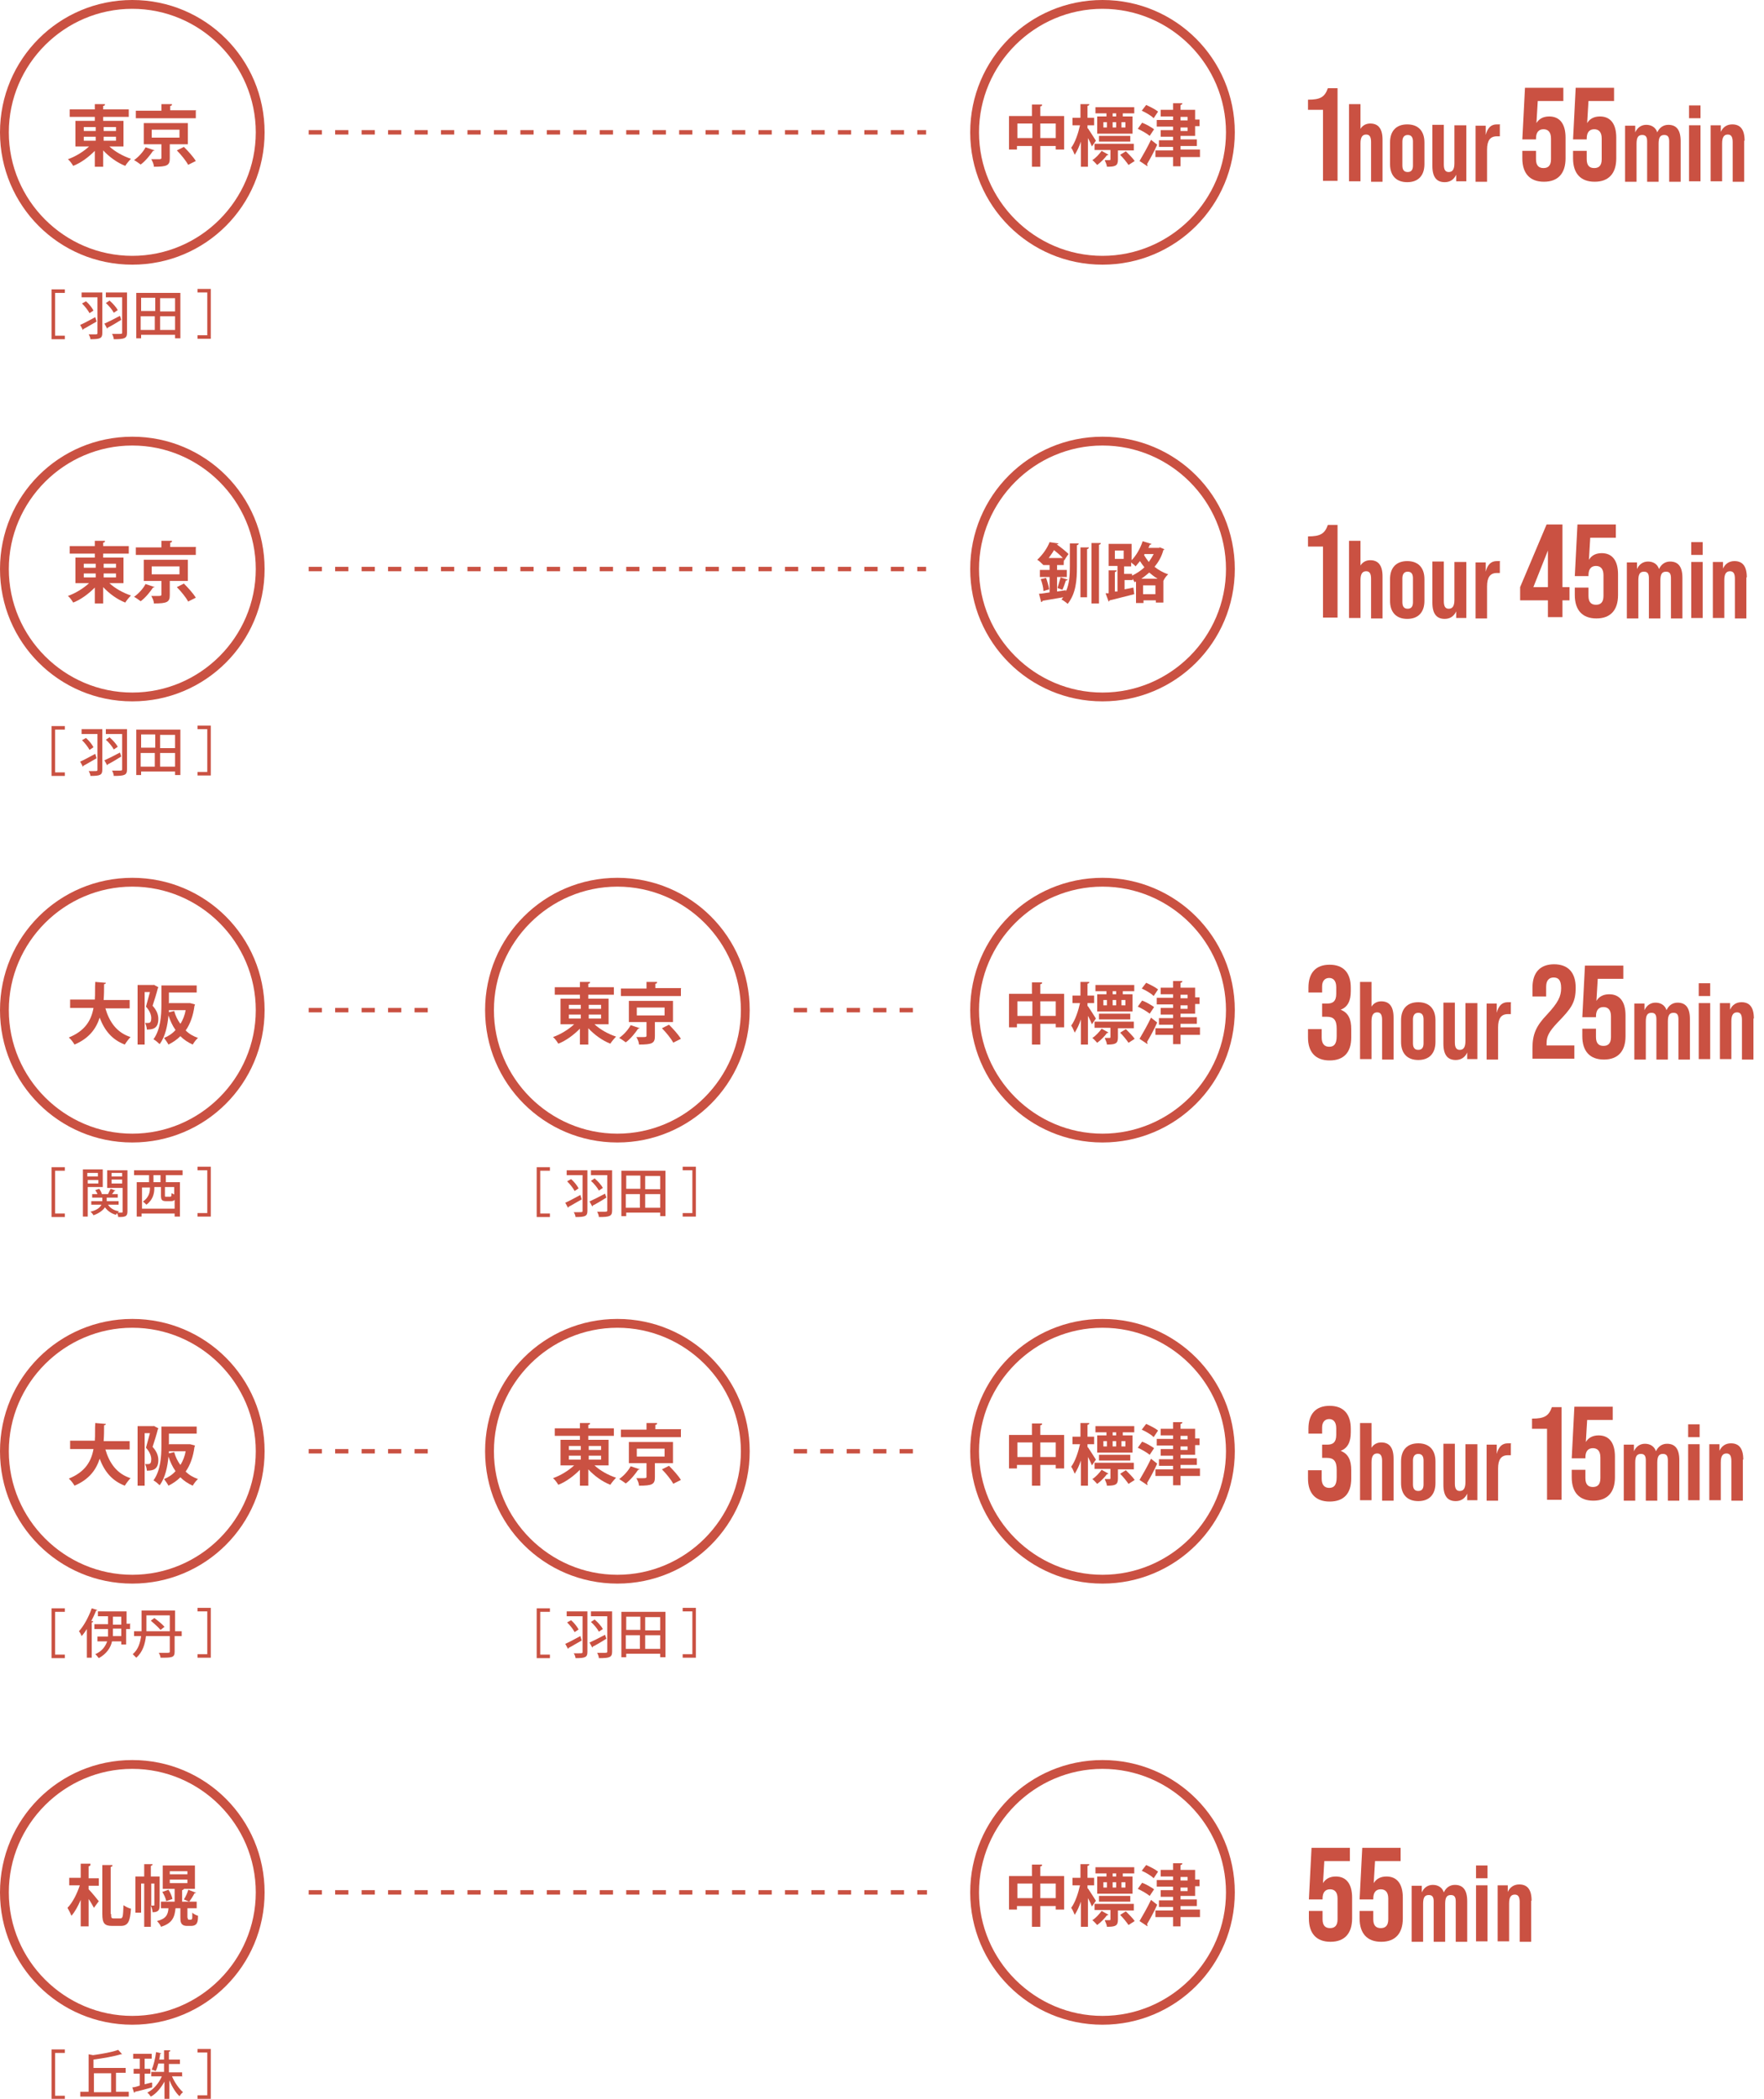 <?xml version="1.0" encoding="UTF-8"?>
<svg xmlns="http://www.w3.org/2000/svg" version="1.1" viewBox="0 0 400 475.8">
  <defs>
    <style>
      .cls-1 {
        fill: #ca5142;
      }

      .cls-2 {
        fill: none;
        stroke: #ca5142;
        stroke-dasharray: 3 3;
        stroke-miterlimit: 10;
      }
    </style>
  </defs>
  <!-- Generator: Adobe Illustrator 28.6.0, SVG Export Plug-In . SVG Version: 1.2.0 Build 709)  -->
  <g>
    <g id="_レイヤー_2">
      <g>
        <path class="cls-1" d="M30,2c15.4,0,28,12.6,28,28s-12.6,28-28,28S2,45.4,2,30,14.6,2,30,2M30,0C13.4,0,0,13.4,0,30s13.4,30,30,30,30-13.4,30-30S46.6,0,30,0h0Z"/>
        <g>
          <path class="cls-1" d="M28.1,33.2h-3.3c1.3,1.2,3.1,2.2,4.9,2.8-.4.4-1,1.1-1.3,1.6-1.8-.7-3.6-2-5-3.5v3.7h-1.9v-3.6c-1.4,1.4-3.1,2.7-4.9,3.4-.3-.5-.8-1.2-1.2-1.5,1.7-.6,3.5-1.7,4.8-2.9h-3.1v-5.8h4.4v-.9h-5.7v-1.7h5.7v-1.2h2.3c0,.3-.1.4-.4.4v.8h5.8v1.7h-5.8v.9h4.6v5.8ZM19,28.8v.9h2.7v-.9h-2.7ZM19,31v.9h2.7v-.9h-2.7ZM26.3,28.8h-2.8v.9h2.8v-.9ZM26.3,31.9v-.9h-2.8v.9h2.8Z"/>
          <path class="cls-1" d="M35.1,34c0,.1-.2.2-.4.2-.6.9-1.7,2.3-2.8,3.1-.4-.3-1.1-.8-1.5-1,1-.7,2.1-1.9,2.6-2.9l2.1.7ZM44.4,25.1v1.7h-13.6v-1.7h5.8v-1.5h2.4c0,.3-.1.4-.4.4v1h5.9ZM42.6,32.7h-4.1v3.2c0,1.6-.6,1.9-3.6,1.9,0-.5-.3-1.2-.6-1.7.6,0,1.2,0,1.6,0s.7,0,.7-.3v-3.1h-4v-4.8h10v4.8ZM34.4,29.4v1.8h6.3v-1.8h-6.3ZM42.7,37.4c-.5-.9-1.6-2.3-2.6-3.3l1.6-.8c.9.9,2.1,2.2,2.7,3.2l-1.8.9Z"/>
        </g>
        <path class="cls-1" d="M250,2c15.4,0,28,12.6,28,28s-12.6,28-28,28-28-12.6-28-28,12.6-28,28-28M250,0c-16.6,0-30,13.4-30,30s13.4,30,30,30,30-13.4,30-30S266.6,0,250,0h0Z"/>
        <g>
          <path class="cls-1" d="M235.9,26.3h5.4v7.6h-1.9v-.8h-3.5v4.7h-1.9v-4.7h-3.4v.8h-1.8v-7.6h5.2v-2.6h2.3c0,.3-.1.4-.4.4v2.2ZM230.7,31.3h3.4v-3.3h-3.4v3.3ZM235.9,31.3h3.5v-3.3h-3.5v3.3Z"/>
          <path class="cls-1" d="M246.7,29.1c.4.6,1.5,2.3,1.8,2.8l-.9,1.3c-.2-.5-.5-1.2-.9-1.9v6.5h-1.6v-5.7c-.4,1.2-.9,2.2-1.4,3-.2-.5-.5-1.2-.8-1.6.9-1.2,1.6-3.3,2-5.1h-1.7v-1.7h1.8v-3.1h2c0,.3-.1.3-.4.4v2.7h1.5v1.7h-1.5v.7ZM251.3,35.1c0,0-.1.1-.3.1-.5.7-1.4,1.6-2.2,2.2-.3-.3-.7-.8-1.1-1.1.8-.5,1.6-1.4,2.1-2.1l1.6.9ZM257.1,34.1h-3.6v2.1c0,1.4-.6,1.6-2.5,1.6,0-.4-.3-1-.5-1.5.3,0,.6,0,.8,0,.5,0,.5,0,.5-.2v-2.1h-3.6v-1.4h8.9v1.4ZM250.9,26.4v-.7h-2.5v-1.4h8.8v1.4h-2.6v.7h2.2v3.9h-8v-3.9h2.1ZM256.3,32.1h-7.1v-1.3h7.1v1.3ZM250.2,27.7v1.2h.8v-1.2h-.8ZM253.1,27.7h-.8v1.2h.8v-1.2ZM253.1,26.4v-.7h-.8v.7h.8ZM255.9,37.4c-.4-.6-1.2-1.6-1.9-2.3l1.3-.8c.7.7,1.6,1.6,2,2.2l-1.4.9ZM255.2,28.9v-1.2h-.9v1.2h.9Z"/>
          <path class="cls-1" d="M258.9,27.8c.9.3,2.1,1,2.8,1.5l-1,1.5c-.6-.5-1.8-1.2-2.7-1.6l1-1.4ZM258.4,36.5c.7-1.2,1.8-3.1,2.6-4.8l1.4,1.1c-.7,1.6-1.6,3.2-2.3,4.4,0,.1.1.2.1.3s0,.2,0,.2l-1.8-1.2ZM261.5,26.7c-.5-.5-1.7-1.2-2.6-1.6l1-1.3c.9.4,2.1,1,2.7,1.5l-1,1.5ZM272.1,34.1v1.5h-4.4v2.1h-1.7v-2.1h-4v-1.5h4v-.8h-3.2v-1.5h3.2v-.8h-2.8v-1.5h2.8v-.8h-3.7v-1.5h3.7v-.8h-2.8v-1.5h2.8v-1.5h2.1c0,.3-.1.3-.4.4v1.1h3.3v2.2h1v1.5h-1v2.2h-3.3v.8h3.7v1.5h-3.7v.8h4.4ZM267.7,26.5v.8h1.6v-.8h-1.6ZM267.7,28.9v.8h1.6v-.8h-1.6Z"/>
        </g>
        <g>
          <path class="cls-1" d="M11.7,76.8v-11.2h3v.8h-2.2v9.7h2.2v.8h-3Z"/>
          <path class="cls-1" d="M18.1,73.7c.9-.4,2.2-1.1,3.5-1.8l.3,1c-1.1.6-2.2,1.3-3,1.7,0,.1,0,.2-.1.2l-.6-1.1ZM23.2,66.3v9.2c0,1.2-.5,1.4-2.7,1.4,0-.3-.2-.8-.4-1.1.4,0,.9,0,1.2,0,.7,0,.8,0,.8-.3v-8.1h-3.6v-1.1h4.8ZM19.5,68.3c.7.6,1.4,1.5,1.7,2.1l-.9.6c-.3-.6-1-1.5-1.7-2.2l.9-.5ZM23.6,73.4c.9-.4,2.3-1.1,3.6-1.8l.3.9c-1.1.7-2.3,1.4-3.1,1.8,0,0,0,.2-.1.2l-.6-1.1ZM28.8,66.3v9.1c0,1.3-.5,1.5-3,1.5,0-.3-.2-.9-.4-1.2.4,0,.9,0,1.3,0,.9,0,1,0,1-.3v-8h-3.7v-1.1h4.9ZM24.9,68.2c.7.6,1.5,1.5,1.8,2.1l-.9.6c-.3-.6-1.1-1.6-1.8-2.2l.9-.6Z"/>
          <path class="cls-1" d="M30.8,66.4h10.1v10.3h-1.2v-.8h-7.7v.8h-1.1v-10.3ZM35.2,67.5h-3.2v3h3.2v-3ZM31.9,71.7v3.1h3.2v-3.1h-3.2ZM39.7,70.6v-3h-3.4v3h3.4ZM36.3,74.8h3.4v-3.1h-3.4v3.1Z"/>
          <path class="cls-1" d="M47.8,76.8h-3v-.8h2.2v-9.7h-2.2v-.8h3v11.2Z"/>
        </g>
        <line class="cls-2" x1="70" y1="30" x2="210" y2="30"/>
        <g>
          <path class="cls-1" d="M300,24.9h-3.4v-2.3c2.8,0,3.8-.6,4.5-2.6h2.2v21h-3.3v-16Z"/>
          <path class="cls-1" d="M313.5,31.9v9.3h-2.6v-9c0-1.1-.3-1.7-1.1-1.7s-1.3.5-1.3,2v8.6h-2.6v-17.5h2.6v5.6c.5-.8,1.3-1.2,2.2-1.2,1.8,0,2.8,1.1,2.8,3.7Z"/>
          <path class="cls-1" d="M315.2,37.2v-4.9c0-2.6,1.4-4.1,3.9-4.1s3.9,1.5,3.9,4.1v4.9c0,2.6-1.4,4.1-3.9,4.1s-3.9-1.5-3.9-4.1ZM320.4,37.5v-5.4c0-.9-.3-1.5-1.2-1.5s-1.2.7-1.2,1.5v5.4c0,.9.3,1.5,1.2,1.5s1.2-.6,1.2-1.5Z"/>
          <path class="cls-1" d="M332.5,28.4v12.7h-2.3v-1.5c-.5,1.1-1.4,1.7-2.6,1.7-1.8,0-2.8-1.1-2.8-3.7v-9.3h2.6v9c0,1.1.3,1.7,1.1,1.7s1.3-.5,1.3-2v-8.6h2.6Z"/>
          <path class="cls-1" d="M340.1,28.3v2.6c-.2,0-.5,0-.7,0-1.5,0-2.2,1-2.2,3v7.3h-2.6v-12.7h2.3v2.1c.4-1.6,1.2-2.4,2.5-2.4s.5,0,.8.2Z"/>
          <path class="cls-1" d="M345.2,35.9v-1.7h3.1v1.9c0,1.5.7,2,1.7,2s1.7-.5,1.7-2v-4.7c0-1.5-.7-2.1-1.7-2.1s-1.7.6-1.7,2.1v.2h-3.1l.6-11.7h8.7v3h-5.8l-.3,5c.6-1,1.6-1.5,2.9-1.5,2.4,0,3.7,1.7,3.7,4.8v4.7c0,3.4-1.7,5.3-4.9,5.3s-4.9-1.9-4.9-5.3Z"/>
          <path class="cls-1" d="M356.7,35.9v-1.7h3.1v1.9c0,1.5.7,2,1.7,2s1.7-.5,1.7-2v-4.7c0-1.5-.7-2.1-1.7-2.1s-1.7.6-1.7,2.1v.2h-3.1l.6-11.7h8.7v3h-5.8l-.3,5c.6-1,1.6-1.5,2.9-1.5,2.4,0,3.7,1.7,3.7,4.8v4.7c0,3.4-1.7,5.3-4.9,5.3s-4.9-1.9-4.9-5.3Z"/>
          <path class="cls-1" d="M381.1,31.9v9.3h-2.6v-9.1c0-.9-.2-1.5-1.1-1.5s-1.3.5-1.3,2v8.6h-2.6v-9.1c0-.9-.2-1.5-1.1-1.5s-1.3.5-1.3,2v8.6h-2.6v-12.7h2.3v1.5c.5-1.1,1.4-1.7,2.5-1.7s2.1.5,2.5,1.7c.5-1.1,1.4-1.7,2.5-1.7,1.8,0,2.8,1.1,2.8,3.7Z"/>
          <path class="cls-1" d="M383,23.9h2.6v2.9h-2.6v-2.9ZM383,28.4h2.6v12.7h-2.6v-12.7Z"/>
          <path class="cls-1" d="M395.5,31.9v9.3h-2.6v-9c0-1.1-.3-1.7-1.1-1.7s-1.3.5-1.3,2v8.6h-2.6v-12.7h2.3v1.5c.5-1.1,1.4-1.7,2.6-1.7,1.8,0,2.8,1.1,2.8,3.7Z"/>
        </g>
        <path class="cls-1" d="M30,101c15.4,0,28,12.6,28,28s-12.6,28-28,28-28-12.6-28-28,12.6-28,28-28M30,99c-16.6,0-30,13.4-30,30s13.4,30,30,30,30-13.4,30-30-13.4-30-30-30h0Z"/>
        <g>
          <path class="cls-1" d="M28.1,132.2h-3.3c1.3,1.2,3.1,2.2,4.9,2.8-.4.4-1,1.1-1.3,1.6-1.8-.7-3.6-2-5-3.5v3.7h-1.9v-3.6c-1.4,1.4-3.1,2.7-4.9,3.4-.3-.5-.8-1.2-1.2-1.5,1.7-.6,3.5-1.7,4.8-2.9h-3.1v-5.8h4.4v-.9h-5.7v-1.7h5.7v-1.2h2.3c0,.3-.1.4-.4.4v.8h5.8v1.7h-5.8v.9h4.6v5.8ZM19,127.8v.9h2.7v-.9h-2.7ZM19,130v.9h2.7v-.9h-2.7ZM26.3,127.8h-2.8v.9h2.8v-.9ZM26.3,130.9v-.9h-2.8v.9h2.8Z"/>
          <path class="cls-1" d="M35.1,133c0,.1-.2.2-.4.2-.6.9-1.7,2.3-2.8,3.1-.4-.3-1.1-.8-1.5-1,1-.7,2.1-1.9,2.6-2.9l2.1.7ZM44.4,124.1v1.7h-13.6v-1.7h5.8v-1.5h2.4c0,.3-.1.4-.4.4v1h5.9ZM42.6,131.7h-4.1v3.2c0,1.6-.6,1.9-3.6,1.9,0-.5-.3-1.2-.6-1.7.6,0,1.2,0,1.6,0s.7,0,.7-.3v-3.1h-4v-4.8h10v4.8ZM34.4,128.4v1.8h6.3v-1.8h-6.3ZM42.7,136.4c-.5-.9-1.6-2.3-2.6-3.3l1.6-.8c.9.9,2.1,2.2,2.7,3.2l-1.8.9Z"/>
        </g>
        <path class="cls-1" d="M250,101c15.4,0,28,12.6,28,28s-12.6,28-28,28-28-12.6-28-28,12.6-28,28-28M250,99c-16.6,0-30,13.4-30,30s13.4,30,30,30,30-13.4,30-30-13.4-30-30-30h0Z"/>
        <g>
          <path class="cls-1" d="M241.7,134.1c.8-1.8.9-3.7.9-5.7v-5.2h2c0,.2-.1.3-.4.4v4.9c0,3-.2,6-2.1,8.4-.3-.3-1-.8-1.4-1,.2-.2.3-.4.4-.5-1.8.3-3.5.6-4.7.8,0,.2-.1.2-.3.3l-.5-1.9c.7,0,1.5-.2,2.4-.3v-3.5h-2.2v-1.6h2.2v-1.1h-1.4v-.2.2c-.4-.4-1-1-1.4-1.2,1.3-1.2,2.3-2.7,2.8-4l2,.3c0,.1-.1.2-.4.2h0c1,.7,2.1,1.6,2.7,2.2-.4.5-.7,1-1,1.5v-.2c-.1,0-.1,1.2-.1,1.2h-1.5v1.1h2.2v1.6h-2.2v3.3l2-.3v.5ZM236.6,133.9c0-.7-.3-1.8-.6-2.6l1.2-.3c.3.8.6,1.9.7,2.6l-1.3.4ZM241,126.5c-.5-.6-1.3-1.2-2-1.8-.3.6-.8,1.2-1.2,1.8h3.2ZM242.1,131.4c0,.1-.2.2-.4.2-.2.6-.5,1.5-.8,2.1l-1.1-.4c.2-.7.5-1.7.7-2.4l1.6.5ZM245,135.4v-11.3h1.9c0,.2-.1.3-.4.4v10.9h-1.5ZM247.5,123.1h2.1c0,.3-.1.3-.4.4v13.3h-1.7v-13.7Z"/>
          <path class="cls-1" d="M262.8,124l1.2.5c0,.1-.1.2-.2.2-.4,1.5-1.1,2.7-2,3.8.9.7,1.9,1.3,3.1,1.7-.4.3-.9,1-1.1,1.5h0s0,4.9,0,4.9h-1.7v-.5h-2.8v.6h-1.7v-4.9l-.3.2c-.1-.2-.3-.5-.5-.8v.3h-1.8v2.1l2-.4.2,1.5c-2.1.5-4.2,1.1-5.6,1.4,0,.1-.1.2-.2.3l-.7-1.9h.7v-5.2h1.8c0,.2-.1.3-.4.4v4.4h.6v-5.8h-2v-5h5.2v3.7c1-1,2-2.7,2.5-4.3l2,.6c0,.1-.2.2-.4.2,0,.2-.2.5-.3.7h2.6ZM252.8,124.8v1.9h2v-1.9h-2ZM256.7,130v.5c1-.5,2-1.1,2.8-1.9-.4-.5-.7-.9-1-1.4-.3.4-.7.8-1,1.2-.2-.3-.7-.6-1-.9v.9h-1.6v1.7h1.8ZM262.5,131.2c-.7-.4-1.3-.9-1.9-1.4-.6.5-1.2,1-1.8,1.4h3.7ZM259.2,134.7h2.8v-2h-2.8v2ZM259.4,125.8c.3.5.7,1.1,1.1,1.6.4-.6.8-1.2,1.1-1.8h-2.1v.2Z"/>
        </g>
        <g>
          <path class="cls-1" d="M11.7,175.8v-11.2h3v.8h-2.2v9.7h2.2v.8h-3Z"/>
          <path class="cls-1" d="M18.1,172.7c.9-.4,2.2-1.1,3.5-1.8l.3,1c-1.1.6-2.2,1.3-3,1.7,0,.1,0,.2-.1.2l-.6-1.1ZM23.2,165.3v9.2c0,1.2-.5,1.4-2.7,1.4,0-.3-.2-.8-.4-1.1.4,0,.9,0,1.2,0,.7,0,.8,0,.8-.3v-8.1h-3.6v-1.1h4.8ZM19.5,167.3c.7.6,1.4,1.5,1.7,2.1l-.9.6c-.3-.6-1-1.5-1.7-2.2l.9-.5ZM23.6,172.4c.9-.4,2.3-1.1,3.6-1.8l.3.9c-1.1.7-2.3,1.4-3.1,1.8,0,0,0,.2-.1.2l-.6-1.1ZM28.8,165.3v9.1c0,1.3-.5,1.5-3,1.5,0-.3-.2-.9-.4-1.2.4,0,.9,0,1.3,0,.9,0,1,0,1-.3v-8h-3.7v-1.1h4.9ZM24.9,167.2c.7.6,1.5,1.5,1.8,2.1l-.9.6c-.3-.6-1.1-1.6-1.8-2.2l.9-.6Z"/>
          <path class="cls-1" d="M30.8,165.4h10.1v10.3h-1.2v-.8h-7.7v.8h-1.1v-10.3ZM35.2,166.5h-3.2v3h3.2v-3ZM31.9,170.7v3.1h3.2v-3.1h-3.2ZM39.7,169.6v-3h-3.4v3h3.4ZM36.3,173.8h3.4v-3.1h-3.4v3.1Z"/>
          <path class="cls-1" d="M47.8,175.8h-3v-.8h2.2v-9.7h-2.2v-.8h3v11.2Z"/>
        </g>
        <line class="cls-2" x1="70" y1="129" x2="210" y2="129"/>
        <g>
          <path class="cls-1" d="M300,123.9h-3.4v-2.3c2.8,0,3.8-.6,4.5-2.6h2.2v21h-3.3v-16Z"/>
          <path class="cls-1" d="M313.5,130.9v9.3h-2.6v-9c0-1.1-.3-1.7-1.1-1.7s-1.3.5-1.3,2v8.6h-2.6v-17.5h2.6v5.6c.5-.8,1.3-1.2,2.2-1.2,1.8,0,2.8,1.1,2.8,3.7Z"/>
          <path class="cls-1" d="M315.2,136.2v-4.9c0-2.6,1.4-4.1,3.9-4.1s3.9,1.5,3.9,4.1v4.9c0,2.6-1.4,4.1-3.9,4.1s-3.9-1.5-3.9-4.1ZM320.4,136.5v-5.4c0-.9-.3-1.5-1.2-1.5s-1.2.7-1.2,1.5v5.4c0,.9.3,1.5,1.2,1.5s1.2-.6,1.2-1.5Z"/>
          <path class="cls-1" d="M332.5,127.4v12.7h-2.3v-1.5c-.5,1.1-1.4,1.7-2.6,1.7-1.8,0-2.8-1.1-2.8-3.7v-9.3h2.6v9c0,1.1.3,1.7,1.1,1.7s1.3-.5,1.3-2v-8.6h2.6Z"/>
          <path class="cls-1" d="M340.1,127.3v2.6c-.2,0-.5,0-.7,0-1.5,0-2.2,1-2.2,3v7.3h-2.6v-12.7h2.3v2.1c.4-1.6,1.2-2.4,2.5-2.4s.5,0,.8.2Z"/>
          <path class="cls-1" d="M351,136.1h-6.3v-3l6-14.2h3.6v14.2h1.6v3h-1.6v3.8h-3.3v-3.8ZM351,133.1v-8.3l-3.3,8.3h3.3Z"/>
          <path class="cls-1" d="M357.1,134.9v-1.7h3.1v1.9c0,1.5.7,2,1.7,2s1.7-.5,1.7-2v-4.7c0-1.5-.7-2.1-1.7-2.1s-1.7.6-1.7,2.1v.2h-3.1l.6-11.7h8.7v3h-5.8l-.3,5c.6-1,1.6-1.5,2.9-1.5,2.4,0,3.7,1.7,3.7,4.8v4.7c0,3.4-1.7,5.3-4.9,5.3s-4.9-1.9-4.9-5.3Z"/>
          <path class="cls-1" d="M381.5,130.9v9.3h-2.6v-9.1c0-.9-.2-1.5-1.1-1.5s-1.3.5-1.3,2v8.6h-2.6v-9.1c0-.9-.2-1.5-1.1-1.5s-1.3.5-1.3,2v8.6h-2.6v-12.7h2.3v1.5c.5-1.1,1.4-1.7,2.5-1.7s2.1.5,2.5,1.7c.5-1.1,1.4-1.7,2.5-1.7,1.8,0,2.8,1.1,2.8,3.7Z"/>
          <path class="cls-1" d="M383.5,122.9h2.6v2.9h-2.6v-2.9ZM383.5,127.4h2.6v12.7h-2.6v-12.7Z"/>
          <path class="cls-1" d="M396,130.9v9.3h-2.6v-9c0-1.1-.3-1.7-1.1-1.7s-1.3.5-1.3,2v8.6h-2.6v-12.7h2.3v1.5c.5-1.1,1.4-1.7,2.6-1.7,1.8,0,2.8,1.1,2.8,3.7Z"/>
        </g>
        <path class="cls-1" d="M30,401c15.4,0,28,12.6,28,28s-12.6,28-28,28-28-12.6-28-28,12.6-28,28-28M30,399c-16.6,0-30,13.4-30,30s13.4,30,30,30,30-13.4,30-30-13.4-30-30-30h0Z"/>
        <g>
          <path class="cls-1" d="M20.5,422.8c0,.1-.1.2-.4.3v2.7h2.3v1.7h-2.3v.8c.6.6,2,2.3,2.3,2.7l-1.1,1.5c-.3-.5-.7-1.3-1.2-2v6.2h-1.8v-6c-.6,1.4-1.3,2.7-2.1,3.6-.2-.5-.6-1.3-.9-1.8,1.2-1.2,2.2-3.3,2.8-5.1h-2.4v-1.7h2.6v-3.2h2.2ZM25.2,433.9c0,.8,0,1,.6,1h1.5c.6,0,.6-.6.7-3,.4.3,1.2.7,1.7.8-.2,2.8-.6,3.9-2.3,3.9h-2c-1.7,0-2.2-.6-2.2-2.7v-11.1h2.3c0,.3-.1.4-.4.4v10.7Z"/>
          <path class="cls-1" d="M36.2,425.4v6.5c0,1-.2,1.6-1.6,1.6,0-.4-.2-1.1-.4-1.5v4.8h-1.5v-9.8h-.7v6.6h-1.3v-8.2h2v-2.8h1.9c0,.2-.1.3-.4.4v2.4h2ZM34.3,427v5h.6c0,0,.1,0,.1-.2v-4.8h-.7ZM42.6,434.8c0,.3,0,.4.3.4.6,0,.6,0,.7-.4,0-.2,0-.6,0-1.2.3.3.9.6,1.3.7,0,1.3-.1,2.3-1.6,2.3h-.9c-1.5,0-1.5-1.1-1.5-1.9v-2.1h-1.1c-.2,2-.7,3.4-3.3,4.2-.1-.4-.6-1-.9-1.3,2-.5,2.5-1.4,2.6-2.9h-1.7v-1.5h3.1v-2.9h-2.7v-5.3h7.3v5.3h-3s.5,0,.5,0c0,.1-.1.2-.4.3v2.6h3.3v1.5h-2.1v2.2ZM37.7,431c-.1-.6-.5-1.5-.9-2.1l1.4-.5c.4.6.8,1.5.9,2.1l-1.5.5ZM38.5,424.2v.7h4v-.7h-4ZM38.5,426.1v.8h4v-.8h-4ZM44.5,429c0,.1-.2.2-.4.2-.3.6-.8,1.4-1.2,1.9l-1.2-.5c.4-.6.8-1.5,1-2.2l1.8.7Z"/>
        </g>
        <path class="cls-1" d="M250,401c15.4,0,28,12.6,28,28s-12.6,28-28,28-28-12.6-28-28,12.6-28,28-28M250,399c-16.6,0-30,13.4-30,30s13.4,30,30,30,30-13.4,30-30-13.4-30-30-30h0Z"/>
        <g>
          <path class="cls-1" d="M235.9,425.3h5.4v7.6h-1.9v-.8h-3.5v4.7h-1.9v-4.7h-3.4v.8h-1.8v-7.6h5.2v-2.6h2.3c0,.3-.1.4-.4.4v2.2ZM230.7,430.3h3.4v-3.3h-3.4v3.3ZM235.9,430.3h3.5v-3.3h-3.5v3.3Z"/>
          <path class="cls-1" d="M246.7,428.1c.4.6,1.5,2.3,1.8,2.8l-.9,1.3c-.2-.5-.5-1.2-.9-1.9v6.5h-1.6v-5.7c-.4,1.2-.9,2.2-1.4,3-.2-.5-.5-1.2-.8-1.6.9-1.2,1.6-3.3,2-5.1h-1.7v-1.7h1.8v-3.1h2c0,.3-.1.3-.4.4v2.7h1.5v1.7h-1.5v.7ZM251.3,434.1c0,0-.1.1-.3.1-.5.7-1.4,1.6-2.2,2.2-.3-.3-.7-.8-1.1-1.1.8-.5,1.6-1.4,2.1-2.1l1.6.9ZM257.1,433.1h-3.6v2.1c0,1.4-.6,1.6-2.5,1.6,0-.4-.3-1-.5-1.5.3,0,.6,0,.8,0,.5,0,.5,0,.5-.2v-2.1h-3.6v-1.4h8.9v1.4ZM250.9,425.4v-.7h-2.5v-1.4h8.8v1.4h-2.6v.7h2.2v3.9h-8v-3.9h2.1ZM256.3,431.1h-7.1v-1.3h7.1v1.3ZM250.2,426.7v1.2h.8v-1.2h-.8ZM253.1,426.7h-.8v1.2h.8v-1.2ZM253.1,425.4v-.7h-.8v.7h.8ZM255.9,436.4c-.4-.6-1.2-1.6-1.9-2.3l1.3-.8c.7.7,1.6,1.6,2,2.2l-1.4.9ZM255.2,427.9v-1.2h-.9v1.2h.9Z"/>
          <path class="cls-1" d="M258.9,426.8c.9.3,2.1,1,2.8,1.5l-1,1.5c-.6-.5-1.8-1.2-2.7-1.6l1-1.4ZM258.4,435.5c.7-1.2,1.8-3.1,2.6-4.8l1.4,1.1c-.7,1.6-1.6,3.2-2.3,4.4,0,.1.1.2.1.3s0,.2,0,.2l-1.8-1.2ZM261.5,425.7c-.5-.5-1.7-1.2-2.6-1.6l1-1.3c.9.4,2.1,1,2.7,1.5l-1,1.5ZM272.1,433.1v1.5h-4.4v2.1h-1.7v-2.1h-4v-1.5h4v-.8h-3.2v-1.5h3.2v-.8h-2.8v-1.5h2.8v-.8h-3.7v-1.5h3.7v-.8h-2.8v-1.5h2.8v-1.5h2.1c0,.3-.1.3-.4.4v1.1h3.3v2.2h1v1.5h-1v2.2h-3.3v.8h3.7v1.5h-3.7v.8h4.4ZM267.7,425.5v.8h1.6v-.8h-1.6ZM267.7,427.9v.8h1.6v-.8h-1.6Z"/>
        </g>
        <g>
          <path class="cls-1" d="M11.7,475.8v-11.2h3v.8h-2.2v9.7h2.2v.8h-3Z"/>
          <path class="cls-1" d="M26.4,474.2h2.8v1.1h-11v-1.1h1.9v-8.5l1,.2c2.1-.3,4.4-.7,5.7-1.2l.9,1s0,0-.2,0,0,0-.1,0c-1.6.5-4,.9-6.2,1.2v1.9h7.3v1.1h-2.2v4.3ZM21.3,470v4.3h3.9v-4.3h-3.9Z"/>
          <path class="cls-1" d="M34.5,472.2v1c-1.4.4-2.9.8-3.9,1,0,.1,0,.2-.2.2l-.4-1.2c.5,0,1.1-.2,1.7-.4v-2.7h-1.4v-1.1h1.4v-2.3h-1.5v-1.1h4.2v1.1h-1.6v2.3h1.3v1.1h-1.3v2.4l1.6-.4ZM41.4,470.7h-2.4c.6,1.4,1.6,2.8,2.5,3.6-.3.2-.6.6-.8.9-.9-.8-1.7-2.2-2.3-3.6v4.2h-1.1v-3.9c-.8,1.4-1.8,2.7-3.1,3.4-.2-.3-.5-.7-.8-.9,1.4-.7,2.6-2.1,3.3-3.7h-2.4v-1h2.9v-1.9h-1.3c-.2.6-.3,1.2-.6,1.7-.2-.1-.7-.3-.9-.3.4-.9.8-2.5,1-4l1.2.3c0,0-.1.1-.3.1,0,.4-.1.8-.2,1.3h1.1v-2.1h1.4c0,.2,0,.3-.3.3v1.8h2.5v1h-2.5v1.9h3v1Z"/>
          <path class="cls-1" d="M47.8,475.8h-3v-.8h2.2v-9.7h-2.2v-.8h3v11.2Z"/>
        </g>
        <line class="cls-2" x1="70" y1="429" x2="210.2" y2="429"/>
        <g>
          <path class="cls-1" d="M296.8,434.9v-1.7h3.1v1.9c0,1.5.7,2,1.7,2s1.7-.5,1.7-2v-4.7c0-1.5-.7-2.1-1.7-2.1s-1.7.6-1.7,2.1v.2h-3.1l.6-11.7h8.7v3h-5.8l-.3,5c.6-1,1.6-1.5,2.9-1.5,2.4,0,3.7,1.7,3.7,4.8v4.7c0,3.4-1.7,5.3-4.9,5.3s-4.9-1.9-4.9-5.3Z"/>
          <path class="cls-1" d="M308.3,434.9v-1.7h3.1v1.9c0,1.5.7,2,1.7,2s1.7-.5,1.7-2v-4.7c0-1.5-.7-2.1-1.7-2.1s-1.7.6-1.7,2.1v.2h-3.1l.6-11.7h8.7v3h-5.8l-.3,5c.6-1,1.6-1.5,2.9-1.5,2.4,0,3.7,1.7,3.7,4.8v4.7c0,3.4-1.7,5.3-4.9,5.3s-4.9-1.9-4.9-5.3Z"/>
          <path class="cls-1" d="M332.7,430.9v9.3h-2.6v-9.1c0-.9-.2-1.5-1.1-1.5s-1.3.5-1.3,2v8.6h-2.6v-9.1c0-.9-.2-1.5-1.1-1.5s-1.3.5-1.3,2v8.6h-2.6v-12.7h2.3v1.5c.5-1.1,1.4-1.7,2.5-1.7s2.1.5,2.5,1.7c.5-1.1,1.4-1.7,2.5-1.7,1.8,0,2.8,1.1,2.8,3.7Z"/>
          <path class="cls-1" d="M334.7,422.9h2.6v2.9h-2.6v-2.9ZM334.7,427.4h2.6v12.7h-2.6v-12.7Z"/>
          <path class="cls-1" d="M347.2,430.9v9.3h-2.6v-9c0-1.1-.3-1.7-1.1-1.7s-1.3.5-1.3,2v8.6h-2.6v-12.7h2.3v1.5c.5-1.1,1.4-1.7,2.6-1.7,1.8,0,2.8,1.1,2.8,3.7Z"/>
        </g>
        <path class="cls-1" d="M30,201c15.4,0,28,12.6,28,28s-12.6,28-28,28-28-12.6-28-28,12.6-28,28-28M30,199c-16.6,0-30,13.4-30,30s13.4,30,30,30,30-13.4,30-30-13.4-30-30-30h0Z"/>
        <g>
          <path class="cls-1" d="M29.3,228.6h-5.4c.9,3.1,2.6,5.5,5.7,6.5-.4.4-1,1.2-1.3,1.7-2.9-1.1-4.6-3.2-5.7-6.1-.8,2.5-2.4,4.7-5.7,6.1-.3-.5-.8-1.2-1.3-1.6,3.7-1.5,5.1-3.9,5.6-6.7h-5.3v-1.9h5.6c.1-1.3,0-2.7.1-4l2.4.2c0,.2-.2.3-.4.3,0,1.2,0,2.4-.1,3.6h5.9v1.9Z"/>
          <path class="cls-1" d="M34.8,223.2l1.1.6c0,0,0,.2-.1.2-.3,1.2-.8,2.8-1.2,4,1,1.1,1.3,2.1,1.3,3,0,2.2-1.3,2.4-2.6,2.4,0-.4-.2-1.1-.4-1.5.3,0,.5,0,.7,0,.5,0,.7-.3.7-1.1,0-.7-.3-1.6-1.2-2.6.3-1,.6-2.3.9-3.3h-1.2v11.9h-1.6v-13.5h3.7ZM38.2,227.4h4.9s0,0,1.1.3c0,.1,0,.2-.1.3-.3,2.3-1,4.2-2,5.6.8.8,1.7,1.3,2.8,1.7-.4.3-.9,1-1.2,1.5-1.1-.5-2-1.1-2.8-1.9-.8.8-1.7,1.4-2.7,1.9-.2-.4-.7-1.1-1-1.5,1-.4,1.9-1,2.6-1.8-.7-1-1.2-2.1-1.6-3.3h0c-.2,2.2-.7,4.8-2,6.5-.3-.3-1-.9-1.4-1.1,1.6-2.2,1.8-5.4,1.8-7.8v-4.4h8v1.6h-6.3v2.3ZM38.2,229.5l1.3-.3c.3,1.1.8,2.1,1.4,2.9.6-.9,1-2,1.2-3.1h-3.8v.5Z"/>
        </g>
        <g>
          <path class="cls-1" d="M11.7,275.8v-11.2h3v.8h-2.2v9.7h2.2v.8h-3Z"/>
          <path class="cls-1" d="M23.3,269.1h-3.4v6.7h-1.1v-10.7h4.5v4ZM22.2,265.9h-2.4v.8h2.4v-.8ZM19.9,268.3h2.4v-.8h-2.4v.8ZM28.9,265.1v9.5c0,1.2-.5,1.3-2.1,1.3,0-.3-.1-.6-.3-.9,0,.1-.2.3-.2.4-1.1-.3-1.9-.9-2.5-1.7-.4.6-1.2,1.3-2.6,1.8-.1-.2-.4-.6-.7-.8,1.6-.4,2.2-1,2.5-1.6h-2.3v-.8h2.5v-.8h-2.3v-.8h1.2c-.1-.3-.3-.6-.5-.9l.9-.3c.3.4.5.8.6,1.2h1.4c.2-.4.4-.9.6-1.2l1.1.4c0,0-.1.1-.3.1-.1.2-.3.5-.5.7h1.3v.8h-2.5v.8h2.7v.8h-2.4c.5.8,1.3,1.3,2.5,1.5,0,0-.2.2-.3.3.4,0,.8,0,.9,0s.2,0,.2-.2v-5.4h-3.5v-4h4.6ZM27.7,265.9h-2.4v.8h2.4v-.8ZM25.3,268.3h2.4v-.9h-2.4v.9Z"/>
          <path class="cls-1" d="M41.3,266.4h-3.7v1.6h3.2v7.8h-1.2v-.7h-7.5v.7h-1.1v-7.8h2.8v-1.6h-3.4v-1.1h11v1.1ZM32.1,274h7.5v-2c-.2.2-.4.3-.8.3h-1.1c-1,0-1.2-.3-1.2-1.3v-1.9h-1.5v.2c0,1.2-.3,2.7-1.8,3.8-.2-.2-.6-.6-.8-.7,1.6-1.1,1.6-2.5,1.6-3.2h-1.8v5ZM36.4,268v-1.6h-1.6v1.6h1.6ZM38.6,271.3c.2,0,.3-.1.3-.8.1,0,.4.2.6.3v-1.7h-2.1v1.9c0,.3,0,.3.3.3h.8Z"/>
          <path class="cls-1" d="M47.8,275.8h-3v-.8h2.2v-9.7h-2.2v-.8h3v11.2Z"/>
        </g>
        <g>
          <path class="cls-1" d="M121.7,275.8v-11.2h3v.8h-2.2v9.7h2.2v.8h-3Z"/>
          <path class="cls-1" d="M128.1,272.7c.9-.4,2.2-1.1,3.5-1.8l.3,1c-1.1.6-2.2,1.3-3,1.7,0,.1,0,.2-.1.2l-.6-1.1ZM133.2,265.3v9.2c0,1.2-.5,1.4-2.7,1.4,0-.3-.2-.8-.4-1.1.4,0,.9,0,1.2,0,.7,0,.8,0,.8-.3v-8.1h-3.6v-1.1h4.8ZM129.5,267.3c.7.6,1.4,1.5,1.7,2.1l-.9.6c-.3-.6-1-1.5-1.7-2.2l.9-.5ZM133.6,272.4c.9-.4,2.3-1.1,3.6-1.8l.3.9c-1.1.7-2.3,1.4-3.1,1.8,0,0,0,.2-.1.2l-.6-1.1ZM138.8,265.3v9.1c0,1.3-.5,1.5-3,1.5,0-.3-.2-.9-.4-1.2.4,0,.9,0,1.3,0,.9,0,1,0,1-.3v-8h-3.7v-1.1h4.9ZM134.9,267.2c.7.6,1.5,1.5,1.8,2.1l-.9.6c-.3-.6-1.1-1.6-1.8-2.2l.9-.6Z"/>
          <path class="cls-1" d="M140.8,265.4h10.1v10.3h-1.2v-.8h-7.7v.8h-1.1v-10.3ZM145.2,266.5h-3.2v3h3.2v-3ZM141.9,270.7v3.1h3.2v-3.1h-3.2ZM149.7,269.6v-3h-3.4v3h3.4ZM146.3,273.8h3.4v-3.1h-3.4v3.1Z"/>
          <path class="cls-1" d="M157.8,275.8h-3v-.8h2.2v-9.7h-2.2v-.8h3v11.2Z"/>
        </g>
        <line class="cls-2" x1="70" y1="229" x2="100" y2="229"/>
        <path class="cls-1" d="M140,201c15.4,0,28,12.6,28,28s-12.6,28-28,28-28-12.6-28-28,12.6-28,28-28M140,199c-16.6,0-30,13.4-30,30s13.4,30,30,30,30-13.4,30-30-13.4-30-30-30h0Z"/>
        <g>
          <path class="cls-1" d="M138.1,232.2h-3.3c1.3,1.2,3.1,2.2,4.9,2.8-.4.4-1,1.1-1.3,1.6-1.8-.7-3.6-2-5-3.5v3.7h-1.9v-3.6c-1.4,1.4-3.1,2.7-4.9,3.4-.3-.5-.8-1.2-1.2-1.5,1.7-.6,3.5-1.7,4.8-2.9h-3.1v-5.8h4.4v-.9h-5.7v-1.7h5.7v-1.2h2.3c0,.3-.1.4-.4.4v.8h5.8v1.7h-5.8v.9h4.6v5.8ZM129,227.8v.9h2.7v-.9h-2.7ZM129,230v.9h2.7v-.9h-2.7ZM136.3,227.8h-2.8v.9h2.8v-.9ZM136.3,230.9v-.9h-2.8v.9h2.8Z"/>
          <path class="cls-1" d="M145.1,233c0,.1-.2.2-.4.2-.6.9-1.7,2.3-2.8,3.1-.4-.3-1.1-.8-1.5-1,1-.7,2.1-1.9,2.6-2.9l2.1.7ZM154.4,224.1v1.7h-13.6v-1.7h5.8v-1.5h2.4c0,.3-.1.4-.4.4v1h5.9ZM152.6,231.7h-4.1v3.2c0,1.6-.6,1.9-3.6,1.9,0-.5-.3-1.2-.6-1.7.6,0,1.2,0,1.6,0s.7,0,.7-.3v-3.1h-4v-4.8h10v4.8ZM144.4,228.4v1.8h6.3v-1.8h-6.3ZM152.7,236.4c-.5-.9-1.6-2.3-2.6-3.3l1.6-.8c.9.9,2.1,2.2,2.7,3.2l-1.8.9Z"/>
        </g>
        <path class="cls-1" d="M250,201c15.4,0,28,12.6,28,28s-12.6,28-28,28-28-12.6-28-28,12.6-28,28-28M250,199c-16.6,0-30,13.4-30,30s13.4,30,30,30,30-13.4,30-30-13.4-30-30-30h0Z"/>
        <g>
          <path class="cls-1" d="M235.9,225.3h5.4v7.6h-1.9v-.8h-3.5v4.7h-1.9v-4.7h-3.4v.8h-1.8v-7.6h5.2v-2.6h2.3c0,.3-.1.4-.4.4v2.2ZM230.7,230.3h3.4v-3.3h-3.4v3.3ZM235.9,230.3h3.5v-3.3h-3.5v3.3Z"/>
          <path class="cls-1" d="M246.7,228.1c.4.6,1.5,2.3,1.8,2.8l-.9,1.3c-.2-.5-.5-1.2-.9-1.9v6.5h-1.6v-5.7c-.4,1.2-.9,2.2-1.4,3-.2-.5-.5-1.2-.8-1.6.9-1.2,1.6-3.3,2-5.1h-1.7v-1.7h1.8v-3.1h2c0,.3-.1.3-.4.4v2.7h1.5v1.7h-1.5v.7ZM251.3,234.1c0,0-.1.1-.3.1-.5.7-1.4,1.6-2.2,2.2-.3-.3-.7-.8-1.1-1.1.8-.5,1.6-1.4,2.1-2.1l1.6.9ZM257.1,233.1h-3.6v2.1c0,1.4-.6,1.6-2.5,1.6,0-.4-.3-1-.5-1.5.3,0,.6,0,.8,0,.5,0,.5,0,.5-.2v-2.1h-3.6v-1.4h8.9v1.4ZM250.9,225.4v-.7h-2.5v-1.4h8.8v1.4h-2.6v.7h2.2v3.9h-8v-3.9h2.1ZM256.3,231.1h-7.1v-1.3h7.1v1.3ZM250.2,226.7v1.2h.8v-1.2h-.8ZM253.1,226.7h-.8v1.2h.8v-1.2ZM253.1,225.4v-.7h-.8v.7h.8ZM255.9,236.4c-.4-.6-1.2-1.6-1.9-2.3l1.3-.8c.7.7,1.6,1.6,2,2.2l-1.4.9ZM255.2,227.9v-1.2h-.9v1.2h.9Z"/>
          <path class="cls-1" d="M258.9,226.8c.9.3,2.1,1,2.8,1.5l-1,1.5c-.6-.5-1.8-1.2-2.7-1.6l1-1.4ZM258.4,235.5c.7-1.2,1.8-3.1,2.6-4.8l1.4,1.1c-.7,1.6-1.6,3.2-2.3,4.4,0,.1.1.2.1.3s0,.2,0,.2l-1.8-1.2ZM261.5,225.7c-.5-.5-1.7-1.2-2.6-1.6l1-1.3c.9.4,2.1,1,2.7,1.5l-1,1.5ZM272.1,233.1v1.5h-4.4v2.1h-1.7v-2.1h-4v-1.5h4v-.8h-3.2v-1.5h3.2v-.8h-2.8v-1.5h2.8v-.8h-3.7v-1.5h3.7v-.8h-2.8v-1.5h2.8v-1.5h2.1c0,.3-.1.3-.4.4v1.1h3.3v2.2h1v1.5h-1v2.2h-3.3v.8h3.7v1.5h-3.7v.8h4.4ZM267.7,225.5v.8h1.6v-.8h-1.6ZM267.7,227.9v.8h1.6v-.8h-1.6Z"/>
        </g>
        <line class="cls-2" x1="180" y1="229" x2="210" y2="229"/>
        <g>
          <path class="cls-1" d="M296.6,235v-1.7h3.1v1.9c0,1.5.7,2.1,1.7,2.1s1.7-.5,1.7-2.4v-1.7c0-2-.7-2.7-2.2-2.7h-1.1v-3h1.2c1.2,0,2-.5,2-2.2v-1.5c0-1.5-.7-2.1-1.6-2.1s-1.6.6-1.6,1.9v1.4h-3.1v-1.1c0-3.4,1.7-5.2,4.8-5.2s4.8,1.8,4.8,5.2v.8c0,2.2-.7,3.6-2.3,4.2h0c1.8.7,2.4,2.2,2.4,4.4v1.9c0,3.4-1.7,5.2-4.9,5.2s-4.9-1.9-4.9-5.2Z"/>
          <path class="cls-1" d="M316,230.9v9.3h-2.6v-9c0-1.1-.3-1.7-1.1-1.7s-1.3.5-1.3,2v8.6h-2.6v-17.5h2.6v5.6c.5-.8,1.3-1.2,2.2-1.2,1.8,0,2.8,1.1,2.8,3.7Z"/>
          <path class="cls-1" d="M317.7,236.2v-4.9c0-2.6,1.4-4.1,3.9-4.1s3.9,1.5,3.9,4.1v4.9c0,2.6-1.4,4.1-3.9,4.1s-3.9-1.5-3.9-4.1ZM322.8,236.5v-5.4c0-.9-.3-1.5-1.2-1.5s-1.2.7-1.2,1.5v5.4c0,.9.3,1.5,1.2,1.5s1.2-.6,1.2-1.5Z"/>
          <path class="cls-1" d="M335,227.4v12.7h-2.3v-1.5c-.5,1.1-1.4,1.7-2.6,1.7-1.8,0-2.8-1.1-2.8-3.7v-9.3h2.6v9c0,1.1.3,1.7,1.1,1.7s1.3-.5,1.3-2v-8.6h2.6Z"/>
          <path class="cls-1" d="M342.6,227.3v2.6c-.2,0-.5,0-.7,0-1.5,0-2.2,1-2.2,3v7.3h-2.6v-12.7h2.3v2.1c.4-1.6,1.2-2.4,2.5-2.4s.5,0,.8.2Z"/>
          <path class="cls-1" d="M347.5,237.6c0-3.1.8-5,3.3-7.6,2.5-2.7,3.2-4.1,3.2-6s-.7-2.4-1.7-2.4-1.7.6-1.7,2.1v2.2h-3.1v-2c0-3.4,1.7-5.3,4.9-5.3s4.9,1.9,4.9,5.3-1,4.7-4.1,7.9c-2,2.1-2.5,3.2-2.5,4.7v.5h6.3v3h-9.5v-2.3Z"/>
          <path class="cls-1" d="M358.8,234.9v-1.7h3.1v1.9c0,1.5.7,2,1.7,2s1.7-.5,1.7-2v-4.7c0-1.5-.7-2.1-1.7-2.1s-1.7.6-1.7,2.1v.2h-3.1l.6-11.7h8.7v3h-5.8l-.3,5c.6-1,1.6-1.5,2.9-1.5,2.4,0,3.7,1.7,3.7,4.8v4.7c0,3.4-1.7,5.3-4.9,5.3s-4.9-1.9-4.9-5.3Z"/>
          <path class="cls-1" d="M383.2,230.9v9.3h-2.6v-9.1c0-.9-.2-1.5-1.1-1.5s-1.3.5-1.3,2v8.6h-2.6v-9.1c0-.9-.2-1.5-1.1-1.5s-1.3.5-1.3,2v8.6h-2.6v-12.7h2.3v1.5c.5-1.1,1.4-1.7,2.5-1.7s2.1.5,2.5,1.7c.5-1.1,1.4-1.7,2.5-1.7,1.8,0,2.8,1.1,2.8,3.7Z"/>
          <path class="cls-1" d="M385.2,222.9h2.6v2.9h-2.6v-2.9ZM385.2,227.4h2.6v12.7h-2.6v-12.7Z"/>
          <path class="cls-1" d="M397.6,230.9v9.3h-2.6v-9c0-1.1-.3-1.7-1.1-1.7s-1.3.5-1.3,2v8.6h-2.6v-12.7h2.3v1.5c.5-1.1,1.4-1.7,2.6-1.7,1.8,0,2.8,1.1,2.8,3.7Z"/>
        </g>
        <path class="cls-1" d="M30,301c15.4,0,28,12.6,28,28s-12.6,28-28,28-28-12.6-28-28,12.6-28,28-28M30,299c-16.6,0-30,13.4-30,30s13.4,30,30,30,30-13.4,30-30-13.4-30-30-30h0Z"/>
        <g>
          <path class="cls-1" d="M29.3,328.6h-5.4c.9,3.1,2.6,5.5,5.7,6.5-.4.4-1,1.2-1.3,1.7-2.9-1.1-4.6-3.2-5.7-6.1-.8,2.5-2.4,4.7-5.7,6.1-.3-.5-.8-1.2-1.3-1.6,3.7-1.5,5.1-3.9,5.6-6.7h-5.3v-1.9h5.6c.1-1.3,0-2.7.1-4l2.4.2c0,.2-.2.3-.4.3,0,1.2,0,2.4-.1,3.6h5.9v1.9Z"/>
          <path class="cls-1" d="M34.8,323.2l1.1.6c0,0,0,.2-.1.2-.3,1.2-.8,2.8-1.2,4,1,1.1,1.3,2.1,1.3,3,0,2.2-1.3,2.4-2.6,2.4,0-.4-.2-1.1-.4-1.5.3,0,.5,0,.7,0,.5,0,.7-.3.7-1.1,0-.7-.3-1.6-1.2-2.6.3-1,.6-2.3.9-3.3h-1.2v11.9h-1.6v-13.5h3.7ZM38.2,327.4h4.9s0,0,1.1.3c0,.1,0,.2-.1.3-.3,2.3-1,4.2-2,5.6.8.8,1.7,1.3,2.8,1.7-.4.3-.9,1-1.2,1.5-1.1-.5-2-1.1-2.8-1.9-.8.8-1.7,1.4-2.7,1.9-.2-.4-.7-1.1-1-1.5,1-.4,1.9-1,2.6-1.8-.7-1-1.2-2.1-1.6-3.3h0c-.2,2.2-.7,4.8-2,6.5-.3-.3-1-.9-1.4-1.1,1.6-2.2,1.8-5.4,1.8-7.8v-4.4h8v1.6h-6.3v2.3ZM38.2,329.5l1.3-.3c.3,1.1.8,2.1,1.4,2.9.6-.9,1-2,1.2-3.1h-3.8v.5Z"/>
        </g>
        <g>
          <path class="cls-1" d="M11.7,375.8v-11.2h3v.8h-2.2v9.7h2.2v.8h-3Z"/>
          <path class="cls-1" d="M19.7,369.3c-.4.6-.8,1.2-1.2,1.6-.1-.3-.4-.9-.6-1.1,1.1-1.2,2.2-3.2,2.9-5.2l1.3.4c0,0-.1.1-.3.1-.3.8-.7,1.6-1.1,2.4h.4c0,.2,0,.3-.3.3v8h-1.1v-6.5ZM29.5,368.2v1.1h-.9v3.5h-1.1v-.7h-2.1c-.3,1.4-1.2,2.8-3,3.8-.2-.2-.5-.7-.8-.9,1.6-.7,2.3-1.8,2.7-2.9h-2.2v-1.1h2.4c0-.4,0-.8,0-1.2v-.5h-3.1v-1.1h3.1v-1.8h-2.3v-1.1h6.5v2.8h.9ZM27.5,371v-1.8h-1.9v.5c0,.4,0,.8,0,1.2h2ZM25.6,366.5v1.8h1.9v-1.8h-1.9Z"/>
          <path class="cls-1" d="M41.2,369.8v1.1h-1.6v3.5c0,1.4-.6,1.4-3.2,1.4,0-.3-.2-.8-.4-1.1.5,0,1,0,1.4,0,1,0,1.1,0,1.1-.3v-3.5h-5.4c-.2,1.7-.7,3.6-2.2,4.9-.2-.2-.6-.6-.8-.8,1.3-1.1,1.7-2.7,1.9-4.1h-1.6v-1.1h1.7v-4.7h7.6v4.7h1.6ZM33.2,369.3c0,.2,0,.3,0,.5h5.3v-3.6h-5.3v3.1ZM36.4,369.5c-.5-.6-1.5-1.5-2.2-2.1l.8-.6c.8.6,1.8,1.4,2.3,2l-.9.7Z"/>
          <path class="cls-1" d="M47.8,375.8h-3v-.8h2.2v-9.7h-2.2v-.8h3v11.2Z"/>
        </g>
        <g>
          <path class="cls-1" d="M121.7,375.8v-11.2h3v.8h-2.2v9.7h2.2v.8h-3Z"/>
          <path class="cls-1" d="M128.1,372.7c.9-.4,2.2-1.1,3.5-1.8l.3,1c-1.1.6-2.2,1.3-3,1.7,0,.1,0,.2-.1.2l-.6-1.1ZM133.2,365.3v9.2c0,1.2-.5,1.4-2.7,1.4,0-.3-.2-.8-.4-1.1.4,0,.9,0,1.2,0,.7,0,.8,0,.8-.3v-8.1h-3.6v-1.1h4.8ZM129.5,367.3c.7.6,1.4,1.5,1.7,2.1l-.9.6c-.3-.6-1-1.5-1.7-2.2l.9-.5ZM133.6,372.4c.9-.4,2.3-1.1,3.6-1.8l.3.9c-1.1.7-2.3,1.4-3.1,1.8,0,0,0,.2-.1.2l-.6-1.1ZM138.8,365.3v9.1c0,1.3-.5,1.5-3,1.5,0-.3-.2-.9-.4-1.2.4,0,.9,0,1.3,0,.9,0,1,0,1-.3v-8h-3.7v-1.1h4.9ZM134.9,367.2c.7.6,1.5,1.5,1.8,2.1l-.9.6c-.3-.6-1.1-1.6-1.8-2.2l.9-.6Z"/>
          <path class="cls-1" d="M140.8,365.4h10.1v10.3h-1.2v-.8h-7.7v.8h-1.1v-10.3ZM145.2,366.5h-3.2v3h3.2v-3ZM141.9,370.7v3.1h3.2v-3.1h-3.2ZM149.7,369.6v-3h-3.4v3h3.4ZM146.3,373.8h3.4v-3.1h-3.4v3.1Z"/>
          <path class="cls-1" d="M157.8,375.8h-3v-.8h2.2v-9.7h-2.2v-.8h3v11.2Z"/>
        </g>
        <line class="cls-2" x1="70" y1="329" x2="100" y2="329"/>
        <path class="cls-1" d="M140,301c15.4,0,28,12.6,28,28s-12.6,28-28,28-28-12.6-28-28,12.6-28,28-28M140,299c-16.6,0-30,13.4-30,30s13.4,30,30,30,30-13.4,30-30-13.4-30-30-30h0Z"/>
        <g>
          <path class="cls-1" d="M138.1,332.2h-3.3c1.3,1.2,3.1,2.2,4.9,2.8-.4.4-1,1.1-1.3,1.6-1.8-.7-3.6-2-5-3.5v3.7h-1.9v-3.6c-1.4,1.4-3.1,2.7-4.9,3.4-.3-.5-.8-1.2-1.2-1.5,1.7-.6,3.5-1.7,4.8-2.9h-3.1v-5.8h4.4v-.9h-5.7v-1.7h5.7v-1.2h2.3c0,.3-.1.4-.4.4v.8h5.8v1.7h-5.8v.9h4.6v5.8ZM129,327.8v.9h2.7v-.9h-2.7ZM129,330v.9h2.7v-.9h-2.7ZM136.3,327.8h-2.8v.9h2.8v-.9ZM136.3,330.9v-.9h-2.8v.9h2.8Z"/>
          <path class="cls-1" d="M145.1,333c0,.1-.2.2-.4.2-.6.9-1.7,2.3-2.8,3.1-.4-.3-1.1-.8-1.5-1,1-.7,2.1-1.9,2.6-2.9l2.1.7ZM154.4,324.1v1.7h-13.6v-1.7h5.8v-1.5h2.4c0,.3-.1.4-.4.4v1h5.9ZM152.6,331.7h-4.1v3.2c0,1.6-.6,1.9-3.6,1.9,0-.5-.3-1.2-.6-1.7.6,0,1.2,0,1.6,0s.7,0,.7-.3v-3.1h-4v-4.8h10v4.8ZM144.4,328.4v1.8h6.3v-1.8h-6.3ZM152.7,336.4c-.5-.9-1.6-2.3-2.6-3.3l1.6-.8c.9.9,2.1,2.2,2.7,3.2l-1.8.9Z"/>
        </g>
        <path class="cls-1" d="M250,301c15.4,0,28,12.6,28,28s-12.6,28-28,28-28-12.6-28-28,12.6-28,28-28M250,299c-16.6,0-30,13.4-30,30s13.4,30,30,30,30-13.4,30-30-13.4-30-30-30h0Z"/>
        <g>
          <path class="cls-1" d="M235.9,325.3h5.4v7.6h-1.9v-.8h-3.5v4.7h-1.9v-4.7h-3.4v.8h-1.8v-7.6h5.2v-2.6h2.3c0,.3-.1.4-.4.4v2.2ZM230.7,330.3h3.4v-3.3h-3.4v3.3ZM235.9,330.3h3.5v-3.3h-3.5v3.3Z"/>
          <path class="cls-1" d="M246.7,328.1c.4.6,1.5,2.3,1.8,2.8l-.9,1.3c-.2-.5-.5-1.2-.9-1.9v6.5h-1.6v-5.7c-.4,1.2-.9,2.2-1.4,3-.2-.5-.5-1.2-.8-1.6.9-1.2,1.6-3.3,2-5.1h-1.7v-1.7h1.8v-3.1h2c0,.3-.1.3-.4.4v2.7h1.5v1.7h-1.5v.7ZM251.3,334.1c0,0-.1.1-.3.1-.5.7-1.4,1.6-2.2,2.2-.3-.3-.7-.8-1.1-1.1.8-.5,1.6-1.4,2.1-2.1l1.6.9ZM257.1,333.1h-3.6v2.1c0,1.4-.6,1.6-2.5,1.6,0-.4-.3-1-.5-1.5.3,0,.6,0,.8,0,.5,0,.5,0,.5-.2v-2.1h-3.6v-1.4h8.9v1.4ZM250.9,325.4v-.7h-2.5v-1.4h8.8v1.4h-2.6v.7h2.2v3.9h-8v-3.9h2.1ZM256.3,331.1h-7.1v-1.3h7.1v1.3ZM250.2,326.7v1.2h.8v-1.2h-.8ZM253.1,326.7h-.8v1.2h.8v-1.2ZM253.1,325.4v-.7h-.8v.7h.8ZM255.9,336.4c-.4-.6-1.2-1.6-1.9-2.3l1.3-.8c.7.7,1.6,1.6,2,2.2l-1.4.9ZM255.2,327.9v-1.2h-.9v1.2h.9Z"/>
          <path class="cls-1" d="M258.9,326.8c.9.3,2.1,1,2.8,1.5l-1,1.5c-.6-.5-1.8-1.2-2.7-1.6l1-1.4ZM258.4,335.5c.7-1.2,1.8-3.1,2.6-4.8l1.4,1.1c-.7,1.6-1.6,3.2-2.3,4.4,0,.1.1.2.1.3s0,.2,0,.2l-1.8-1.2ZM261.5,325.7c-.5-.5-1.7-1.2-2.6-1.6l1-1.3c.9.4,2.1,1,2.7,1.5l-1,1.5ZM272.1,333.1v1.5h-4.4v2.1h-1.7v-2.1h-4v-1.5h4v-.8h-3.2v-1.5h3.2v-.8h-2.8v-1.5h2.8v-.8h-3.7v-1.5h3.7v-.8h-2.8v-1.5h2.8v-1.5h2.1c0,.3-.1.3-.4.4v1.1h3.3v2.2h1v1.5h-1v2.2h-3.3v.8h3.7v1.5h-3.7v.8h4.4ZM267.7,325.5v.8h1.6v-.8h-1.6ZM267.7,327.9v.8h1.6v-.8h-1.6Z"/>
        </g>
        <line class="cls-2" x1="180" y1="329" x2="210" y2="329"/>
        <g>
          <path class="cls-1" d="M296.6,335v-1.7h3.1v1.9c0,1.5.7,2.1,1.7,2.1s1.7-.5,1.7-2.4v-1.7c0-2-.7-2.7-2.2-2.7h-1.1v-3h1.2c1.2,0,2-.5,2-2.2v-1.5c0-1.5-.7-2.1-1.6-2.1s-1.6.6-1.6,1.9v1.4h-3.1v-1.1c0-3.4,1.7-5.2,4.8-5.2s4.8,1.8,4.8,5.2v.8c0,2.2-.7,3.6-2.3,4.2h0c1.8.7,2.4,2.2,2.4,4.4v1.9c0,3.4-1.7,5.2-4.9,5.2s-4.9-1.9-4.9-5.2Z"/>
          <path class="cls-1" d="M316,330.9v9.3h-2.6v-9c0-1.1-.3-1.7-1.1-1.7s-1.3.5-1.3,2v8.6h-2.6v-17.5h2.6v5.6c.5-.8,1.3-1.2,2.2-1.2,1.8,0,2.8,1.1,2.8,3.7Z"/>
          <path class="cls-1" d="M317.7,336.2v-4.9c0-2.6,1.4-4.1,3.9-4.1s3.9,1.5,3.9,4.1v4.9c0,2.6-1.4,4.1-3.9,4.1s-3.9-1.5-3.9-4.1ZM322.8,336.5v-5.4c0-.9-.3-1.5-1.2-1.5s-1.2.7-1.2,1.5v5.4c0,.9.3,1.5,1.2,1.5s1.2-.6,1.2-1.5Z"/>
          <path class="cls-1" d="M335,327.4v12.7h-2.3v-1.5c-.5,1.1-1.4,1.7-2.6,1.7-1.8,0-2.8-1.1-2.8-3.7v-9.3h2.6v9c0,1.1.3,1.7,1.1,1.7s1.3-.5,1.3-2v-8.6h2.6Z"/>
          <path class="cls-1" d="M342.6,327.3v2.6c-.2,0-.5,0-.7,0-1.5,0-2.2,1-2.2,3v7.3h-2.6v-12.7h2.3v2.1c.4-1.6,1.2-2.4,2.5-2.4s.5,0,.8.2Z"/>
          <path class="cls-1" d="M350.8,323.9h-3.4v-2.3c2.8,0,3.8-.6,4.5-2.6h2.2v21h-3.3v-16Z"/>
          <path class="cls-1" d="M356.4,334.9v-1.7h3.1v1.9c0,1.5.7,2,1.7,2s1.7-.5,1.7-2v-4.7c0-1.5-.7-2.1-1.7-2.1s-1.7.6-1.7,2.1v.2h-3.1l.6-11.7h8.7v3h-5.8l-.3,5c.6-1,1.6-1.5,2.9-1.5,2.4,0,3.7,1.7,3.7,4.8v4.7c0,3.4-1.7,5.3-4.9,5.3s-4.9-1.9-4.9-5.3Z"/>
          <path class="cls-1" d="M380.8,330.9v9.3h-2.6v-9.1c0-.9-.2-1.5-1.1-1.5s-1.3.5-1.3,2v8.6h-2.6v-9.1c0-.9-.2-1.5-1.1-1.5s-1.3.5-1.3,2v8.6h-2.6v-12.7h2.3v1.5c.5-1.1,1.4-1.7,2.5-1.7s2.1.5,2.5,1.7c.5-1.1,1.4-1.7,2.5-1.7,1.8,0,2.8,1.1,2.8,3.7Z"/>
          <path class="cls-1" d="M382.8,322.9h2.6v2.9h-2.6v-2.9ZM382.8,327.4h2.6v12.7h-2.6v-12.7Z"/>
          <path class="cls-1" d="M395.2,330.9v9.3h-2.6v-9c0-1.1-.3-1.7-1.1-1.7s-1.3.5-1.3,2v8.6h-2.6v-12.7h2.3v1.5c.5-1.1,1.4-1.7,2.6-1.7,1.8,0,2.8,1.1,2.8,3.7Z"/>
        </g>
      </g>
    </g>
  </g>
</svg>